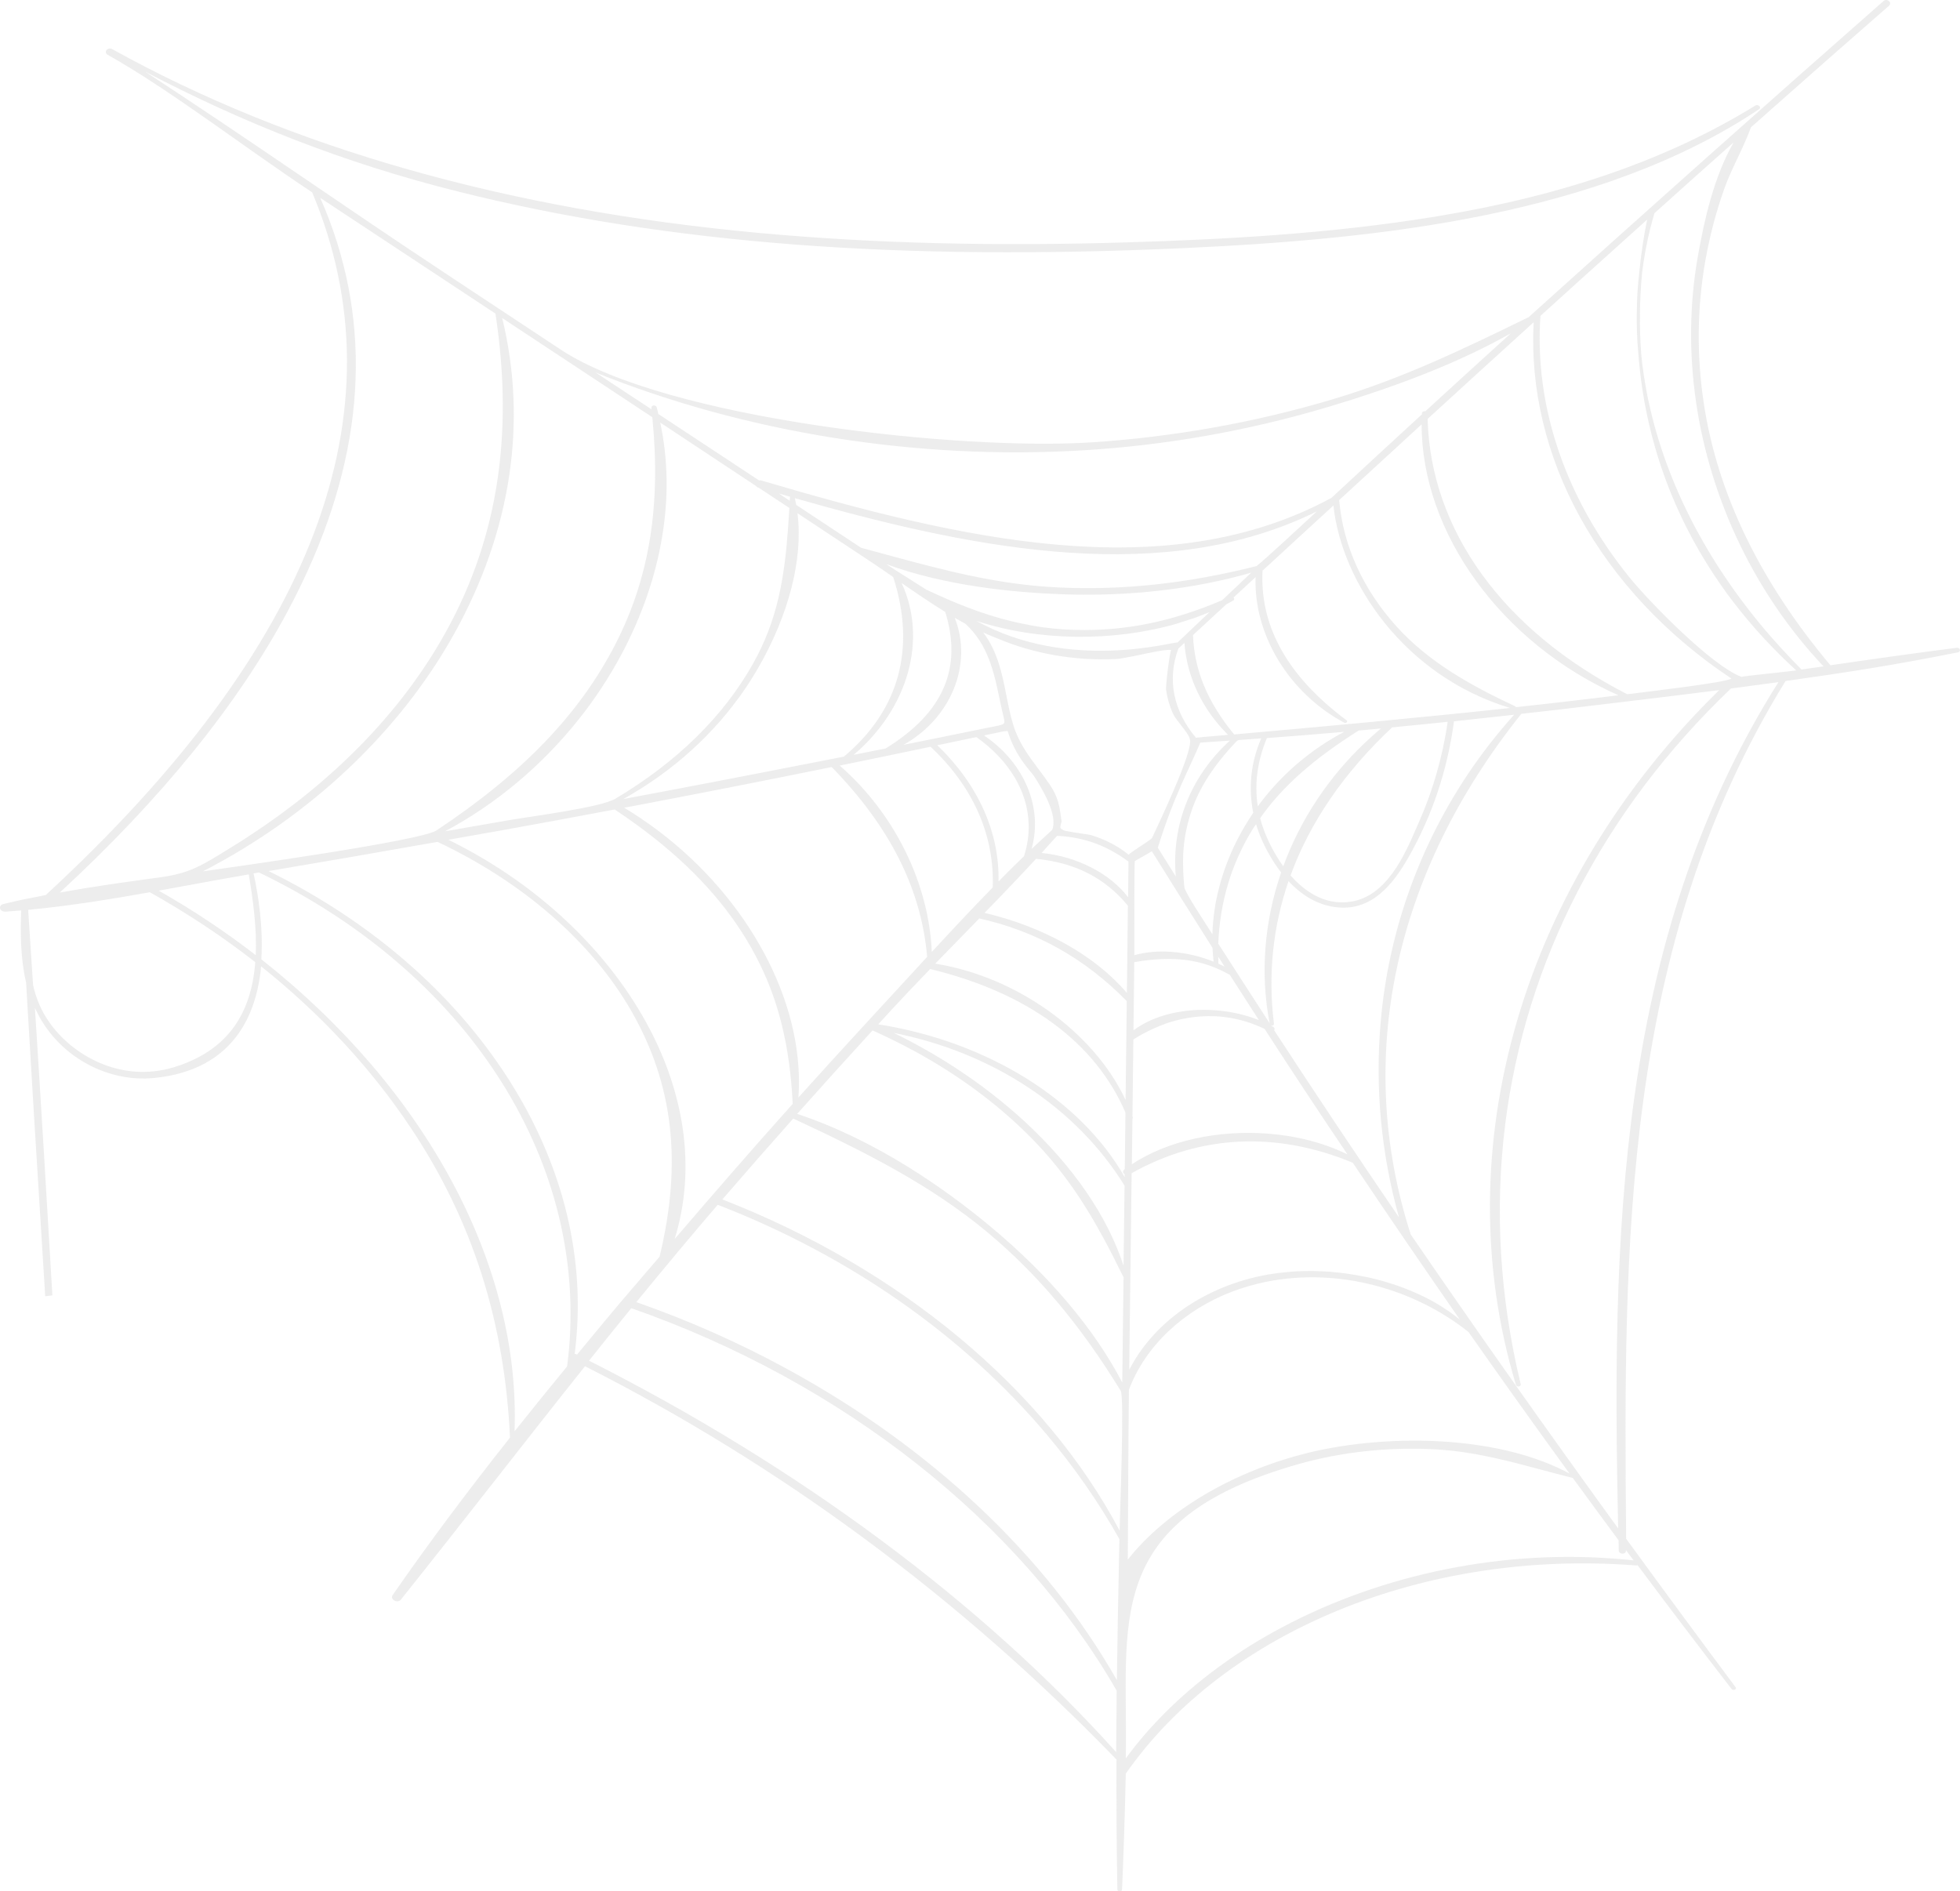 <svg width="200" height="193" viewBox="0 0 200 193" fill="none" xmlns="http://www.w3.org/2000/svg">
<g opacity="0.35" clip-path="url(#clip0_1927_57940)">
<path fill-rule="evenodd" clip-rule="evenodd" d="M4.614 132.271C4.232 126.244 3.85 120.072 3.479 113.993L2.788 102.392L2.664 100.259C2.076 97.786 2.087 95.169 2.159 92.902C1.633 92.943 1.096 92.984 0.57 93.026C0.251 93.046 0.055 92.871 0.013 92.706C-0.038 92.531 0.055 92.315 0.364 92.243C2.375 91.769 2.592 91.738 4.665 91.336C32.06 66.093 41.209 41.962 31.854 19.624C25.191 15.224 17.362 9.166 10.988 5.591C10.761 5.457 10.761 5.251 10.875 5.106C10.988 4.962 11.236 4.89 11.473 5.024C29.616 15.101 51.792 21.406 77.403 23.766C89.037 24.837 101.405 25.157 115.236 24.724C124.591 24.436 135.649 23.89 146.685 22.066C159.64 19.933 170.254 16.234 179.114 10.773C179.238 10.691 179.423 10.711 179.526 10.825C179.629 10.928 179.619 11.062 179.495 11.144C163.25 21.994 140.785 24.394 120.94 25.311C106.407 25.981 93.297 25.878 81.199 24.961C68.78 24.013 57.424 22.22 46.686 19.531C34.99 16.605 24.624 12.453 14.815 7.311C26.779 15.142 34.134 20.417 46.109 28.33C49.822 30.783 53.525 33.235 57.238 35.687C67.986 42.776 98.032 46.021 111.441 45.135C119.857 44.579 128.119 43.095 136.02 40.736C143.23 38.582 149.418 35.563 155.978 32.369C167.933 21.582 180.052 10.784 192.203 0.099C192.296 0.016 192.409 -0.014 192.543 0.006C192.677 0.037 192.801 0.13 192.853 0.243C192.904 0.367 192.873 0.48 192.77 0.573C188.551 4.251 184.065 8.197 178.67 12.989C178.289 14.04 177.793 15.09 177.319 16.1C176.845 17.1 176.349 18.14 175.978 19.181C175.122 21.561 174.462 24.075 174.008 26.641C173.162 31.463 173.121 36.388 173.874 41.272C175.277 50.411 179.619 59.364 186.777 67.885C190.852 67.288 195.225 66.669 199.65 66.103C199.805 66.082 199.949 66.154 199.99 66.288C200.031 66.412 199.939 66.535 199.784 66.566C193.317 67.865 188.345 68.627 182.198 69.493C165.426 96.673 165.684 127.346 165.932 157.01C169.614 162.069 173.369 167.169 177.102 172.166C177.175 172.259 177.133 172.362 177.03 172.414C176.906 172.465 176.762 172.434 176.69 172.342C173.565 168.303 170.429 164.171 167.108 159.72C167.025 159.751 166.912 159.74 166.809 159.73C145.406 158.102 125.035 166.438 114.875 180.986C114.782 185.375 114.648 189.25 114.494 192.825C114.494 192.928 114.39 193 114.256 193H114.246C114.122 192.99 114.019 192.907 114.019 192.804C113.926 187.879 113.916 183.871 113.926 179.544C98.001 163.079 79.754 149.571 59.693 139.412C53.391 147.325 47.223 155.32 40.91 163.223C40.766 163.408 40.498 163.45 40.271 163.336C40.054 163.233 39.91 162.996 40.065 162.77C43.571 157.7 47.491 152.446 52.04 146.696C51.493 134.816 48.182 124.472 41.911 115.075C37.857 108.996 32.721 103.453 26.645 98.61C25.996 105.503 22.148 109.449 15.526 110.016C11.793 110.335 7.904 108.697 5.387 105.73C4.645 104.854 4.036 103.896 3.562 102.835C4.191 112.623 4.779 122.566 5.346 132.179M113.895 178.792C113.906 176.824 113.926 174.763 113.947 172.517C103.994 155.238 85.943 141.009 64.417 133.487C63.035 135.187 61.622 136.939 60.105 138.845C81.58 149.705 100.167 163.512 113.895 178.792ZM141.28 100.939C141.445 99.836 141.641 98.734 141.879 97.652C143.849 88.472 148.201 79.93 154.503 72.934C152.441 73.161 150.378 73.387 148.366 73.604C147.696 78.591 146.138 83.237 143.745 87.441C142.209 90.13 139.97 93.149 136.102 92.541C134.421 92.284 132.874 91.398 131.482 89.914C129.883 94.571 129.377 99.465 129.996 104.473C130.007 104.566 129.924 104.648 129.811 104.658C129.78 104.658 129.738 104.658 129.707 104.648C129.718 104.658 129.728 104.679 129.738 104.689C129.759 104.699 129.769 104.71 129.79 104.71C129.831 104.73 129.872 104.751 129.903 104.772C129.986 104.823 130.048 104.885 130.058 104.967C130.068 105.019 130.048 105.081 130.017 105.132C134.143 111.459 138.423 117.878 142.755 124.225C140.93 117.723 140.3 110.943 140.888 104.277C140.981 103.144 141.115 102.041 141.28 100.939ZM80.621 50.689C80.239 50.575 79.858 50.472 79.476 50.359L80.59 51.101L80.611 50.73C80.611 50.709 80.611 50.699 80.621 50.689ZM67.563 54.779C66.903 58.767 65.521 62.806 63.458 66.69C62.179 69.091 60.683 71.368 58.992 73.48C55.268 78.137 50.627 82.042 45.418 84.824L46.274 84.68C48.048 84.371 49.812 84.062 51.575 83.753C53.999 83.32 61.25 82.423 62.808 81.496C69.079 77.756 73.803 73.119 76.835 67.731C79.342 63.28 80.043 58.952 80.404 53.996C80.456 53.285 80.507 52.564 80.549 51.833L77.413 49.761H77.392C77.279 49.731 77.186 49.658 77.124 49.576L67.367 43.116C68.171 46.835 68.233 50.782 67.563 54.779ZM68.842 126.429C72.885 121.721 76.598 117.424 80.889 112.643C80.6 106.729 79.445 102.031 77.197 97.703C76.877 97.085 76.536 96.477 76.165 95.869C73.587 91.604 69.894 87.74 64.933 84.134C64.221 83.619 63.489 83.103 62.725 82.599C58.445 83.402 54.979 84.051 51.813 84.618C50.379 84.876 48.945 85.133 47.511 85.38L45.748 85.69C54.185 89.821 61.199 96.158 65.51 103.576C69.904 111.139 71.08 119.217 68.842 126.429ZM114.225 157.051C112.111 153.291 109.625 149.715 106.789 146.356C98.29 136.28 86.727 128.16 73.236 122.937C71.998 124.379 70.678 125.935 69.182 127.728C67.604 129.624 66.418 131.045 64.933 132.869C70.327 134.755 75.484 137.052 80.332 139.7C94.896 147.634 106.737 158.71 113.968 171.445C113.999 169.56 114.019 167.592 114.06 165.397C114.112 162.461 114.164 159.947 114.225 157.051ZM139.259 75.809C139.795 75.304 140.342 74.809 140.909 74.335C140.29 74.397 139.661 74.449 139.042 74.51L138.64 74.541C133.947 77.509 130.852 80.27 128.594 83.474C128.604 83.495 128.604 83.526 128.604 83.546C128.614 83.588 128.624 83.629 128.635 83.67C129.068 85.247 129.924 86.988 130.945 88.399C132.688 83.65 135.535 79.353 139.259 75.809ZM131.688 89.327C132.967 90.79 135.061 92.428 137.804 92.016C141.497 91.47 143.323 87.266 144.529 84.484C144.622 84.268 144.715 84.062 144.798 83.866C146.211 80.692 147.19 77.261 147.727 73.655C145.561 73.882 143.745 74.057 142.054 74.222C137.165 78.807 133.679 83.886 131.688 89.327ZM126.108 75.716C123.787 78.178 122.322 80.466 121.528 82.908C121.064 84.309 120.806 85.741 120.734 87.153C120.693 88.132 120.734 89.646 120.878 90.666C121.394 91.769 122.064 92.748 123.715 95.334C123.797 92.16 124.653 88.904 126.159 85.875C126.665 84.865 127.242 83.886 127.882 82.939C127.366 80.373 127.645 77.756 128.697 75.345C127.933 75.397 127.18 75.458 126.417 75.51C126.345 75.53 126.231 75.582 126.108 75.716ZM114.762 120.113V119.825C114.679 119.773 114.617 119.701 114.607 119.629C114.597 119.578 114.597 119.526 114.617 119.475C114.638 119.423 114.669 119.382 114.721 119.341C114.741 119.33 114.751 119.32 114.772 119.31L114.844 113.53C111.76 106.358 104.87 101.289 94.917 98.878C93.287 100.568 91.977 101.948 90.801 103.226C90.554 103.504 90.296 103.772 90.048 104.05L89.615 104.524C100.714 106.266 110.275 112.2 114.762 120.113ZM91.204 105.4C93.39 106.472 95.474 107.646 97.433 108.924C98.743 109.779 100.002 110.665 101.198 111.603C102.395 112.53 103.54 113.499 104.612 114.488C109.45 118.97 112.988 124.049 114.648 129.16L114.751 120.979C114.741 120.969 114.731 120.958 114.721 120.938C109.821 113.025 101.281 107.399 91.204 105.4ZM115.742 98.177C115.711 100.568 115.68 102.793 115.659 105.143C117.743 103.556 120.889 102.845 124.045 103.092C125.551 103.205 127.057 103.535 128.459 104.092C127.469 102.556 126.479 101.021 125.489 99.476C122.694 97.879 119.764 97.487 115.742 98.177ZM124.952 98.631L124.726 98.27C124.591 98.054 124.447 97.837 124.313 97.621C124.313 97.879 124.323 98.105 124.323 98.332C124.53 98.425 124.746 98.528 124.952 98.631ZM120.043 63.651C113.576 65.505 105.943 65.433 99.62 63.352C109.151 68.637 119.847 65.423 120.146 65.567L120.775 64.98L120.827 64.928C121.673 64.124 122.518 63.331 123.354 62.528L123.426 62.455C122.941 62.661 122.446 62.857 121.93 63.043L120.043 63.651ZM92.194 76.004C93.535 75.737 94.546 75.53 95.763 75.283C97.444 74.943 99.105 74.603 100.775 74.263C102.57 73.903 102.601 74.005 102.415 73.202C102.261 72.573 102.127 71.924 101.993 71.296C101.425 68.606 100.848 65.814 98.527 63.661C98.156 63.455 97.784 63.249 97.423 63.043C99.29 67.793 97.052 73.284 92.194 76.004ZM114.978 102.155C110.688 97.786 105.757 95.025 99.93 93.716L98.444 95.241C97.444 96.271 96.433 97.302 95.433 98.332C103.756 99.661 111.616 105.318 114.855 112.242C114.896 108.543 114.937 105.75 114.978 102.155ZM114.989 101.32C115.03 98.013 115.051 96.271 115.092 92.418C112.761 89.584 109.697 88.018 105.716 87.637C104.22 89.255 102.549 91.016 100.466 93.149C106.51 94.571 111.76 97.528 114.989 101.32ZM105.262 86.627C105.809 86.112 106.737 85.257 107.366 84.68C107.717 83.825 107.48 82.217 105.468 79.126C105.107 78.683 104.726 78.23 104.406 77.787C103.715 76.818 103.23 75.881 102.818 74.582C102.446 74.593 101.549 74.809 101.25 74.871C100.971 74.933 100.693 74.984 100.414 75.046C104.55 77.849 106.448 82.423 105.262 86.627ZM106.283 87.039C109.842 87.369 113.297 89.141 115.113 91.563L115.154 87.915C112.916 86.277 110.698 85.463 108.037 85.298C107.975 85.298 107.923 85.288 107.872 85.288C107.335 85.865 106.809 86.452 106.283 87.039ZM104.489 87.369C104.85 86.256 105.004 85.144 104.963 84.051C104.85 80.754 102.993 77.601 99.63 75.211C98.63 75.427 97.64 75.633 96.639 75.84L95.639 76.046C99.796 80.023 102.003 84.938 101.889 89.945C102.725 89.09 103.602 88.224 104.489 87.369ZM119.506 66.329C118.877 66.226 116.814 66.731 115.649 66.958C114.896 67.102 114.246 67.226 113.916 67.246C111.771 67.35 109.615 67.216 107.5 66.834C105.53 66.484 103.643 65.928 101.869 65.186C101.735 65.124 101.58 65.062 101.415 65C101.064 64.856 100.683 64.712 100.332 64.537C101.817 66.515 102.261 68.782 102.694 70.976C102.89 71.965 103.086 72.975 103.385 73.944C103.932 75.747 104.911 77.066 105.964 78.467C106.335 78.962 106.717 79.477 107.098 80.033C107.975 81.311 108.109 82.238 108.284 83.536C108.305 83.66 108.346 83.814 108.305 83.928C108.119 84.484 108.202 84.567 108.418 84.649L108.48 84.701C108.625 84.803 109.78 84.968 110.399 85.061C110.935 85.144 111.255 85.185 111.368 85.226C112.823 85.679 114.102 86.339 115.164 87.215C115.463 86.895 117.041 85.978 117.547 85.525C117.536 85.525 117.557 85.525 117.547 85.525C118.31 83.876 121.662 76.88 121.435 75.499C121.373 75.098 120.93 74.531 120.507 73.995C120.156 73.542 119.816 73.119 119.661 72.759C119.331 71.996 119.104 71.213 118.991 70.42C118.919 70.008 119.372 66.463 119.506 66.329ZM115.752 97.466C118.135 96.797 121.126 97.044 123.839 98.126C123.787 97.662 123.746 97.188 123.725 96.714C121.569 93.314 119.661 90.285 117.536 86.864L115.804 87.864C115.721 87.925 115.762 96.488 115.752 97.466ZM94.607 97.642C94.009 90.718 90.822 84.381 84.871 78.271C77.444 79.775 70.513 81.135 63.695 82.423C73.607 88.389 80.384 98.373 81.394 107.935C81.539 109.295 81.57 110.655 81.467 111.994C85.799 107.172 90.224 102.412 94.607 97.642ZM95.082 97.137C96.907 95.159 99.053 92.85 101.301 90.553C101.487 85.216 99.29 80.26 94.958 76.2C91.802 76.86 88.687 77.509 85.706 78.117L85.696 78.127C91.286 83.021 94.772 90.1 95.082 97.137ZM90.368 76.375C96.247 72.759 98.238 68.205 96.454 62.445C94.917 61.497 93.38 60.446 91.998 59.488C94.659 65.217 92.689 72.295 87.109 77.024C88.202 76.808 89.285 76.592 90.368 76.375ZM92.534 58.911C93.194 59.333 93.865 59.745 94.535 60.178C94.607 60.209 94.669 60.24 94.741 60.271C97.392 61.507 100.229 62.692 103.416 63.444C103.942 63.568 104.489 63.671 105.035 63.774C105.169 63.795 105.283 63.826 105.417 63.857C106.789 64.094 108.212 64.238 109.728 64.279C114.762 64.413 119.517 63.455 124.705 61.25C125.138 60.838 125.582 60.426 126.015 60.013C126.572 59.488 127.119 58.962 127.676 58.437C121.838 60.117 115.205 60.879 108.449 60.642C103.467 60.467 96.433 59.787 90.43 57.561C91.111 58.015 91.833 58.468 92.534 58.911ZM120.858 65.608L120.249 66.165C119.073 69.297 119.713 72.532 122.044 75.293C122.075 75.283 122.116 75.273 122.157 75.263L125.313 74.984C122.694 72.398 121.116 69.091 120.858 65.608ZM122.477 75.778C121.373 78.436 119.795 81.166 118.145 86.504C118.754 87.482 119.362 88.461 119.981 89.44C119.517 84.196 121.507 79.188 125.499 75.572C124.499 75.644 123.488 75.716 122.477 75.778ZM128.346 82.279C130.656 79.116 133.699 76.499 137.175 74.675C134.597 74.902 131.935 75.118 129.274 75.314C128.305 77.643 127.985 79.992 128.346 82.279ZM128.717 85.607C128.511 85.133 128.325 84.618 128.171 84.093C128.067 84.247 127.954 84.402 127.851 84.567C125.664 88.09 124.478 92.037 124.313 96.292C125.932 98.816 127.645 101.474 129.553 104.411C128.583 99.393 128.996 94.077 130.729 89.028C129.749 87.761 129.089 86.462 128.717 85.607ZM129.037 104.988C127.706 104.349 126.324 103.947 124.911 103.772C124.684 103.741 124.447 103.731 124.22 103.71C124.169 103.71 124.117 103.7 124.065 103.7C123.869 103.69 123.674 103.69 123.488 103.69C123.395 103.69 123.302 103.679 123.209 103.69C122.972 103.69 122.735 103.71 122.498 103.721C122.446 103.721 122.405 103.721 122.353 103.731C121.807 103.772 121.26 103.855 120.713 103.968C120.693 103.968 120.672 103.978 120.641 103.978C120.074 104.102 119.506 104.256 118.949 104.452C118.506 104.607 118.073 104.792 117.64 104.988C116.969 105.297 116.299 105.647 115.649 106.07L115.556 113.921L115.587 114.003C115.608 114.065 115.597 114.117 115.556 114.158L115.494 118.805C119.176 116.363 124.344 115.302 129.326 115.673C132.214 115.889 135.04 116.59 137.495 117.795C134.731 113.705 131.894 109.398 129.037 104.988ZM112.544 126.234C110.399 122.287 108.026 118.836 104.695 115.58C101.466 112.417 97.691 109.655 93.442 107.327C92.029 106.554 90.554 105.823 89.037 105.143C86.397 108.027 83.808 110.892 81.343 113.663C89.419 116.332 96.485 121.35 101.013 125.111C107.005 130.087 111.657 135.589 114.514 141.071L114.648 130.334C113.947 128.913 113.256 127.542 112.544 126.234ZM114.349 141.905C110.223 135.187 105.922 130.067 100.817 125.791C94.865 120.814 88.016 117.435 80.941 114.137C78.465 116.93 76.031 119.701 73.71 122.39C91.864 129.459 106.603 141.74 114.246 156.186C114.267 154.62 114.762 142.317 114.349 141.905ZM77.289 68.287C76.887 68.967 76.475 69.637 76.031 70.286C72.916 74.861 68.666 78.714 63.602 81.537C71.111 80.136 78.651 78.673 86.108 77.21C91.75 72.491 93.493 66.154 91.142 58.88C90.347 58.324 89.491 57.736 88.646 57.18L81.374 52.368C81.972 57.015 80.487 62.795 77.289 68.287ZM81.25 51.523L87.862 55.892C88.677 56.108 89.481 56.325 90.286 56.551C96.134 58.138 101.652 59.642 107.934 59.941C114.494 60.261 121.126 59.55 128.212 57.767C128.882 57.283 133.689 52.811 134.37 52.183C133.874 52.43 133.369 52.667 132.874 52.883C117.258 59.787 98.207 55.707 81.106 50.833C81.157 51.07 81.209 51.307 81.25 51.523ZM128.831 58.231C128.573 63.208 130.749 67.762 135.308 71.801C135.958 72.378 136.659 72.944 137.402 73.501C137.474 73.552 137.485 73.645 137.423 73.707C137.361 73.769 137.247 73.789 137.154 73.738C131.523 70.708 127.923 64.774 128.119 58.89L125.87 60.972C125.891 60.992 125.912 61.013 125.922 61.044C125.963 61.136 125.932 61.229 125.84 61.281C125.613 61.415 125.375 61.538 125.138 61.662C124.004 62.713 122.869 63.764 121.734 64.805C121.868 68.4 123.209 71.625 125.932 74.943C135.174 74.129 144.942 73.233 154.091 72.244C143.323 68.977 136.917 59.478 136.061 51.585C133.679 53.759 131.048 56.191 128.831 58.231ZM142.497 63.918C145.881 67.669 150.305 70.049 154.586 72.058C154.638 72.079 154.668 72.12 154.679 72.161C156.876 71.924 159.001 71.687 161.063 71.44C162.322 71.296 163.663 71.131 165.148 70.945C153.245 65.67 145.055 54.388 145.066 43.301C142.26 45.877 139.455 48.443 136.649 51.029C137.051 55.676 139.073 60.127 142.497 63.918ZM138.042 118.65C130.275 115.415 122.477 115.786 115.474 119.712L115.226 139.783C117.65 135.043 122.601 131.488 128.624 130.201C129.14 130.087 129.666 130.005 130.203 129.933C130.368 129.912 130.522 129.891 130.687 129.871C131.069 129.83 131.461 129.788 131.853 129.757C132.028 129.747 132.193 129.737 132.369 129.727C132.802 129.706 133.245 129.696 133.679 129.696C133.782 129.696 133.895 129.696 133.998 129.696C134.545 129.706 135.102 129.727 135.649 129.768C135.68 129.768 135.71 129.768 135.731 129.768C135.814 129.778 135.896 129.788 135.979 129.799C136.443 129.84 136.907 129.891 137.371 129.953C137.536 129.974 137.691 129.994 137.846 130.025C138.32 130.097 138.784 130.18 139.248 130.273C139.341 130.293 139.434 130.304 139.527 130.324C140.084 130.448 140.62 130.582 141.157 130.736C141.28 130.777 141.404 130.808 141.538 130.85C141.951 130.973 142.363 131.107 142.766 131.251C142.91 131.303 143.065 131.354 143.209 131.416C143.663 131.591 144.106 131.767 144.54 131.962C144.591 131.983 144.653 132.004 144.705 132.035C145.189 132.251 145.654 132.488 146.107 132.735C146.231 132.807 146.345 132.869 146.468 132.941C146.809 133.137 147.129 133.333 147.448 133.549C147.572 133.632 147.686 133.704 147.809 133.786C148.212 134.075 148.614 134.363 148.975 134.672C145.251 129.304 141.662 124.06 138.042 118.65ZM129.243 130.788C128.006 131.035 126.809 131.385 125.675 131.818C120.744 133.724 116.876 137.351 115.195 141.812C115.133 147.541 115.113 153.507 115.082 159.143C119.001 154.177 125.85 150.117 133.503 148.242C137.588 147.242 142.786 146.748 147.892 147.139C152.306 147.479 156.649 148.469 160.156 150.364C156.7 145.604 153.245 140.762 149.841 135.909C144.292 131.509 136.598 129.325 129.243 130.788ZM58.868 138.217L58.878 138.227C64.221 131.777 62.189 134.209 67.305 128.233C69.626 118.609 68.708 110.645 64.417 103.154C60.384 96.127 53.36 90.007 44.644 85.906C38.115 87.06 32.628 88.008 27.409 88.884C37.816 94.004 46.264 101.33 51.864 110.078C57.527 118.929 59.868 128.634 58.641 138.155C58.713 138.155 58.795 138.175 58.868 138.217ZM52.504 146.057C54.216 143.904 56.021 141.679 57.867 139.432C57.95 138.804 58.012 138.175 58.074 137.537C59.714 118.012 47.47 99.146 26.429 89.028L25.872 89.121C26.357 91.326 26.872 94.592 26.666 97.889C43.499 111.149 53.133 129.119 52.504 146.057ZM25.387 89.224C23.407 89.564 21.375 89.935 19.415 90.295C18.342 90.491 17.27 90.687 16.197 90.883C19.652 92.84 22.984 95.055 26.099 97.466C26.212 94.746 25.831 91.903 25.387 89.224ZM2.871 92.84C3.046 95.406 3.211 97.971 3.376 100.527C3.685 101.907 4.211 103.133 4.985 104.246C7.326 107.657 12.329 110.562 17.775 108.893C22.912 107.306 25.624 103.803 26.047 98.177C22.726 95.581 19.105 93.18 15.289 91.047C11.617 91.697 7.275 92.428 2.871 92.84ZM50.554 31.998L45.407 28.598C41.168 25.796 36.919 22.993 32.679 20.191C37.919 32.071 37.486 44.878 31.38 58.282C30.761 59.642 30.09 60.992 29.358 62.363C24.263 71.893 16.455 81.527 6.099 91.078C9.781 90.419 12.669 90.027 16.352 89.522C19.446 89.1 20.622 88.296 23.582 86.473C24.242 86.071 24.902 85.648 25.542 85.226C33.907 79.745 40.539 73.006 44.933 65.474C50.668 55.676 52.504 44.723 50.554 31.998ZM52.586 33.338L51.245 32.452C53.834 43.095 52.153 54.213 46.367 64.629C40.817 74.624 31.72 83.227 20.704 88.915C24.17 88.42 42.953 85.793 44.531 84.742C53.339 78.9 59.146 72.852 62.798 65.732C66.263 58.973 67.46 51.606 66.562 42.57C61.9 39.499 57.248 36.408 52.586 33.338ZM135.339 41.581C127.284 43.971 118.939 45.444 110.543 45.949C93.627 46.98 76.01 44.156 60.766 38.005L66.49 41.776L66.469 41.611C66.459 41.488 66.552 41.385 66.707 41.374C66.851 41.364 66.975 41.436 67.006 41.55C67.047 41.715 67.088 41.869 67.13 42.034L67.171 42.24L77.454 49.02C77.537 48.999 77.63 49.009 77.723 49.04C97.856 54.975 118.919 59.993 135.865 50.802C138.99 47.897 142.095 45.032 145.097 42.281V42.168C145.097 42.075 145.159 42.013 145.262 41.982C145.313 41.962 145.375 41.962 145.437 41.972C148.387 39.262 151.327 36.594 154.173 34.008C149.212 36.81 143.044 39.293 135.339 41.581ZM156.494 32.885C152.997 36.058 149.357 39.376 145.674 42.745C145.973 54.12 153.4 64.362 166.045 70.842C167.489 70.657 176.246 69.647 176.669 69.235C170.068 64.856 164.725 59.148 161.208 52.739C157.752 46.444 156.133 39.582 156.494 32.885ZM186.076 67.999C179.134 60.652 174.524 51.06 173.059 40.983C172.337 35.986 172.399 31.009 173.245 26.187C173.915 22.396 174.874 18.089 176.896 14.534C174.183 16.945 171.471 19.366 168.82 21.757C168.675 22.251 168.541 22.746 168.407 23.251C168.036 24.755 167.747 26.29 167.562 27.836C167.293 30.638 167.262 33.451 167.479 36.202V36.212C167.603 37.531 167.809 38.85 168.057 40.159C168.077 40.251 168.088 40.344 168.108 40.437C168.149 40.643 168.201 40.849 168.242 41.045C169.996 49.184 174.111 57.231 180.217 64.403C180.692 64.959 181.187 65.516 181.682 66.062C182.373 66.824 183.085 67.576 183.827 68.318L186.076 67.999ZM183.291 68.411C182.095 67.319 180.96 66.185 179.887 65.021C178.815 63.857 177.814 62.651 176.865 61.425C176.391 60.807 175.937 60.189 175.504 59.55C170.687 52.595 167.85 44.692 167.19 36.223V36.212C167.025 34.554 166.984 32.895 167.035 31.246C167.046 30.793 167.056 30.34 167.087 29.886C167.128 29.186 167.19 28.495 167.273 27.805C167.273 27.805 167.273 27.805 167.273 27.795C167.448 25.971 167.716 24.168 168.077 22.406C167.108 23.271 166.159 24.127 165.23 24.971C162.435 27.485 159.774 29.886 157.185 32.235C156.546 41.632 159.857 51.029 166.334 58.993C168.314 61.425 174.689 67.968 177.711 69.07C177.835 68.988 182.28 68.555 183.291 68.411ZM166.798 111.778C169.129 95.354 173.926 81.558 181.476 69.606C179.825 69.833 178.196 70.049 176.628 70.255C163.539 82.743 155.679 98.188 153.596 114.694C152.513 123.338 153.008 132.282 155.174 141.246C155.205 141.359 155.122 141.452 154.988 141.472C154.854 141.493 154.73 141.431 154.689 141.318C147.407 117.177 155.36 90.038 175.431 70.42C170.594 71.038 166.025 71.574 161.218 72.151C159.867 72.316 158.454 72.481 156.876 72.656C156.35 72.718 155.803 72.779 155.236 72.841C142.188 89.152 138.176 108.017 143.952 125.966C150.677 135.785 157.794 145.872 165.117 155.959C164.818 141.679 164.704 126.522 166.798 111.778ZM165.179 158.236L165.158 157.165C163.601 155.073 162.054 152.951 160.496 150.818L160.465 150.807C159.403 150.539 158.34 150.261 157.319 149.983C153.771 149.035 150.419 148.139 146.623 147.902C141.868 147.624 137.031 148.128 132.616 149.365C112.183 155.114 115.154 165.727 114.875 179.43C117.382 176.01 120.528 172.929 124.138 170.26C125.035 169.591 125.974 168.952 126.923 168.334C127.882 167.715 128.862 167.128 129.872 166.572C139.95 160.967 152.41 158.113 164.663 159.04C165.344 159.091 166.014 159.153 166.695 159.225L166.489 158.947C166.293 158.69 166.107 158.432 165.911 158.174V158.267C165.911 158.422 165.767 158.535 165.571 158.535C165.385 158.545 165.179 158.422 165.179 158.236Z" fill="#CBCBCB"/>
</g>
<defs>
<clipPath id="clip0_1927_57940">
<rect width="200" height="193" fill="white"/>
</clipPath>
</defs>
</svg>
